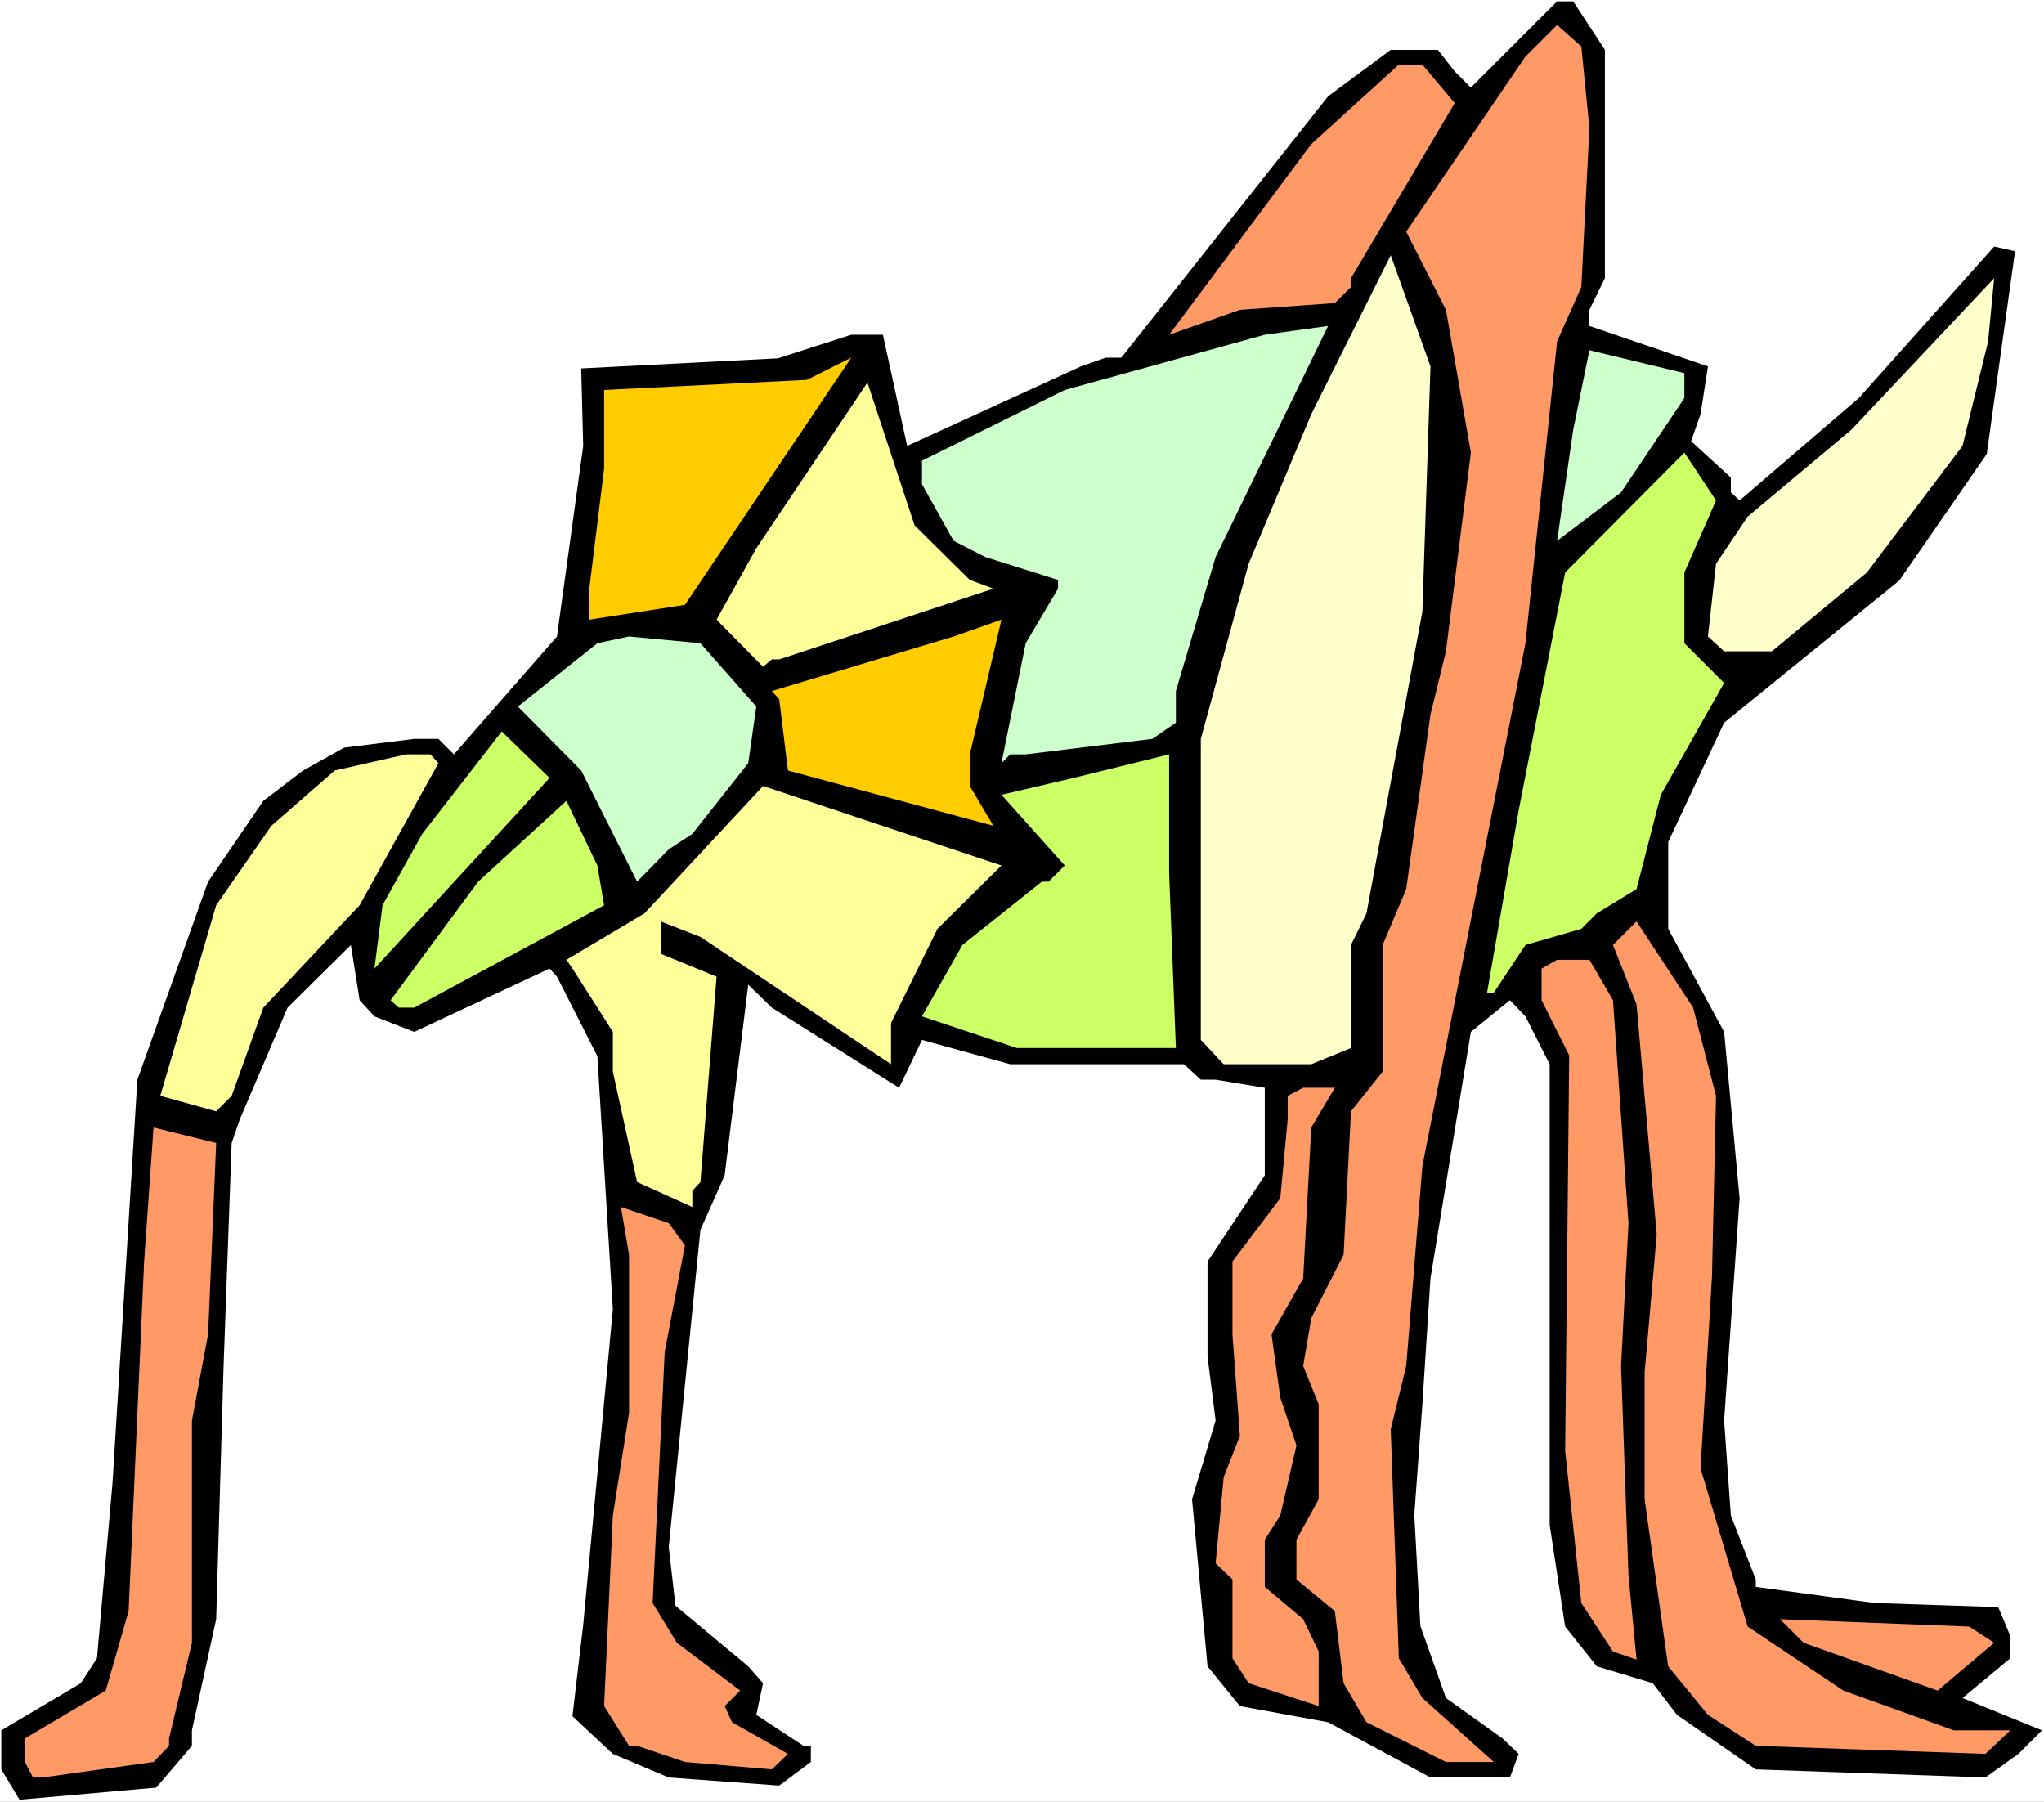 <?xml version="1.0" encoding="UTF-8" standalone="no"?>
<svg
   version="1.0"
   width="129.766mm"
   height="114.384mm"
   id="svg24"
   sodipodi:docname="Bug 027.wmf"
   xmlns:inkscape="http://www.inkscape.org/namespaces/inkscape"
   xmlns:sodipodi="http://sodipodi.sourceforge.net/DTD/sodipodi-0.dtd"
   xmlns="http://www.w3.org/2000/svg"
   xmlns:svg="http://www.w3.org/2000/svg">
  <rect width="100%" height="100%" fill="#808080" stroke="none"/>
  <sodipodi:namedview
     id="namedview24"
     pagecolor="#ffffff"
     bordercolor="#000000"
     borderopacity="0.25"
     inkscape:showpageshadow="2"
     inkscape:pageopacity="0.0"
     inkscape:pagecheckerboard="0"
     inkscape:deskcolor="#d1d1d1"
     inkscape:document-units="mm" />
  <defs
     id="defs1">
    <pattern
       id="WMFhbasepattern"
       patternUnits="userSpaceOnUse"
       width="6"
       height="6"
       x="0"
       y="0" />
  </defs>
  <path
     style="fill:#ffffff;fill-opacity:1;fill-rule:evenodd;stroke:none"
     d="M 0,432.317 H 490.455 V 0 H 0 Z"
     id="path1" />
  <path
     style="fill:#000000;fill-opacity:1;fill-rule:evenodd;stroke:none"
     d="m 385.092,11.959 v 54.787 l -3.717,7.596 v 3.879 l 28.442,9.697 -1.778,11.475 -2.262,6.465 9.534,8.727 v 3.555 l 2.101,1.939 28.603,-24.565 32.482,-36.363 5.01,1.131 -6.787,48.646 -21.008,30.383 -42.016,34.101 -13.413,28.606 v 20.848 l 13.413,24.727 3.717,39.919 -3.717,53.333 1.616,22.788 5.979,15.353 v 1.778 l 28.603,3.879 29.573,0.97 2.909,6.949 v 5.333 l -11.474,9.535 19.069,7.757 -5.656,5.656 -7.918,5.656 -55.106,-1.939 -18.907,-13.091 -5.818,-7.596 -13.413,-4.04 -7.595,-9.535 -3.717,-24.404 V 255.35 l -5.818,-11.475 -3.717,-3.879 -9.373,7.596 -9.696,59.151 -1.939,30.222 -1.939,26.505 1.454,26.666 6.141,17.293 13.574,9.697 3.878,3.717 -2.101,5.656 h -19.069 l -24.563,-13.252 -21.17,-3.879 -7.757,-9.535 -3.717,-40.08 5.656,-18.909 -1.939,-15.353 v -22.788 l 13.736,-20.687 v -21.01 l -11.797,-1.939 h -3.555 l -4.04,-3.717 h -41.693 l -21.17,-5.818 -5.494,11.475 -30.542,-19.232 -5.656,-5.495 -5.656,45.737 -5.818,13.091 -7.595,76.12 1.616,14.06 17.453,14.545 3.555,4.04 -1.616,7.596 11.312,7.434 h 1.778 v 3.879 l -7.595,5.656 -26.502,-1.939 -13.413,-5.656 -9.696,-9.05 2.586,-21.979 7.11,-75.635 -3.717,-60.767 -9.696,-19.07 -1.778,-1.939 -32.482,15.192 -9.534,-3.717 -3.555,-3.879 -2.101,-13.252 -15.19,15.03 -11.474,26.828 -1.939,5.656 -1.939,53.494 -1.778,60.767 -5.818,26.666 v 3.717 l -8.565,10.02 -32.805,2.909 -4.363,-7.273 v -9.374 l 19.069,-11.313 3.878,-5.98 3.717,-41.858 5.979,-96.968 16.968,-47.514 13.251,-19.394 9.534,-7.273 9.858,-5.495 16.806,-2.101 h 5.818 l 3.717,3.717 24.725,-28.282 6.302,-45.737 -0.485,-18.586 47.187,-2.424 17.614,-5.656 h 7.595 l 5.818,26.666 41.693,-19.07 5.979,-2.101 h 3.717 l 49.611,-62.706 15.029,-11.151 h 11.312 l 4.04,5.172 3.878,3.879 20.685,-20.687 h 3.878 z"
     id="path2" />
  <path
     style="fill:#ff9966;fill-opacity:1;fill-rule:evenodd;stroke:none"
     d="m 381.376,30.707 -1.939,38.141 -5.818,13.091 -7.595,72.403 -24.725,125.412 -3.878,47.999 -3.717,15.192 1.939,54.949 5.656,9.535 17.13,15.353 h -11.474 l -19.069,-9.535 -5.494,-9.374 -2.101,-17.293 -9.211,-7.596 v -9.535 l 5.333,-9.697 v -22.788 l -3.717,-9.212 1.939,-11.475 7.757,-15.192 1.778,-34.424 7.595,-9.535 v -30.383 l 5.656,-13.414 5.818,-41.858 3.717,-15.192 5.979,-47.676 -5.979,-34.262 -9.534,-18.747 28.603,-42.02 7.595,-7.596 5.818,5.172 z"
     id="path3" />
  <path
     style="fill:#ff9966;fill-opacity:1;fill-rule:evenodd;stroke:none"
     d="m 349.056,24.727 -24.886,42.02 v 2.101 l -3.878,3.879 -22.786,1.616 -16.968,5.98 34.098,-45.737 21.008,-19.07 h 5.656 z"
     id="path4" />
  <path
     style="fill:#ffffcc;fill-opacity:1;fill-rule:evenodd;stroke:none"
     d="m 341.299,146.745 -9.534,51.393 -3.878,21.01 -3.717,7.596 v 24.727 l -9.534,3.879 h -21.008 l -5.494,-5.818 v -72.241 l 11.474,-42.02 15.029,-35.878 19.069,-38.141 9.534,26.666 z"
     id="path5" />
  <path
     style="fill:#ffffcc;fill-opacity:1;fill-rule:evenodd;stroke:none"
     d="m 470.902,106.988 -22.947,30.383 -22.786,18.909 h -11.474 l -3.878,-3.555 1.939,-17.454 7.595,-11.313 24.886,-20.848 34.259,-36.363 -1.454,15.192 z"
     id="path6" />
  <path
     style="fill:#ccffcc;fill-opacity:1;fill-rule:evenodd;stroke:none"
     d="m 282.153,165.816 v 7.596 l -5.656,3.879 -30.381,3.717 h -3.717 l -2.101,2.101 5.818,-28.767 7.757,-13.091 v -2.101 l -17.453,-5.495 -7.595,-3.879 -7.595,-13.576 v -5.656 l 34.259,-16.969 47.995,-13.252 15.19,-2.101 -26.987,55.434 z"
     id="path7" />
  <path
     style="fill:#ccffcc;fill-opacity:1;fill-rule:evenodd;stroke:none"
     d="m 404.161,95.514 -15.19,22.626 -15.352,11.636 3.878,-26.666 3.878,-19.07 22.786,5.495 z"
     id="path8" />
  <path
     style="fill:#ffcc00;fill-opacity:1;fill-rule:evenodd;stroke:none"
     d="m 141.4,148.685 v -7.434 l 3.555,-28.767 V 93.574 l 48.642,-2.424 10.666,-5.333 -39.915,59.312 z"
     id="path9" />
  <path
     style="fill:#ffff99;fill-opacity:1;fill-rule:evenodd;stroke:none"
     d="m 232.704,139.149 5.656,2.101 -51.389,16.969 h -1.778 l -2.101,1.778 -11.15,-11.313 9.534,-17.131 26.664,-39.757 11.312,34.262 z"
     id="path10" />
  <path
     style="fill:#ccff66;fill-opacity:1;fill-rule:evenodd;stroke:none"
     d="m 404.161,137.372 v 16.969 l 9.534,9.535 -15.19,26.828 -5.818,22.626 -9.534,5.818 -3.717,3.717 -13.413,3.879 -7.595,11.475 h -1.616 l 7.595,-43.797 11.15,-57.05 28.603,-28.767 7.595,11.475 z"
     id="path11" />
  <path
     style="fill:#ffcc00;fill-opacity:1;fill-rule:evenodd;stroke:none"
     d="m 232.704,188.603 5.656,9.535 -49.288,-13.252 -2.101,-17.131 -1.778,-1.939 43.632,-13.091 11.474,-4.04 -7.595,32.323 z"
     id="path12" />
  <path
     style="fill:#ccffcc;fill-opacity:1;fill-rule:evenodd;stroke:none"
     d="m 181.477,169.533 -1.939,13.576 -13.413,16.969 -5.656,3.717 -7.595,7.757 -13.413,-26.666 -15.19,-15.353 19.069,-15.192 7.595,-1.616 17.13,1.616 z"
     id="path13" />
  <path
     style="fill:#ccff66;fill-opacity:1;fill-rule:evenodd;stroke:none"
     d="m 89.849,232.401 1.939,-15.192 9.534,-17.131 19.069,-24.565 11.474,11.151 z"
     id="path14" />
  <path
     style="fill:#ffff99;fill-opacity:1;fill-rule:evenodd;stroke:none"
     d="m 105.201,183.108 -18.907,34.101 -23.109,24.565 -7.595,21.171 -3.717,3.717 -13.413,-3.717 13.413,-45.737 13.251,-19.07 15.19,-13.252 17.13,-3.879 h 5.818 z"
     id="path15" />
  <path
     style="fill:#ccff66;fill-opacity:1;fill-rule:evenodd;stroke:none"
     d="m 282.153,251.471 h -38.138 l -22.786,-7.596 9.696,-17.131 19.069,-15.192 h 1.616 l 3.878,-3.879 -15.19,-16.969 17.291,-4.04 22.947,-5.656 v 28.606 z"
     id="path16" />
  <path
     style="fill:#ffff99;fill-opacity:1;fill-rule:evenodd;stroke:none"
     d="m 224.947,222.865 -11.15,22.626 v 9.858 l -45.733,-30.545 -9.534,-3.717 v 7.757 l 13.413,5.495 -3.878,49.292 -1.939,2.101 v 3.879 l -13.251,-5.98 -5.818,-26.505 v -9.535 l -9.696,-15.192 -1.454,-2.101 18.746,-11.151 28.442,-30.545 57.206,19.07 z"
     id="path17" />
  <path
     style="fill:#ccff66;fill-opacity:1;fill-rule:evenodd;stroke:none"
     d="M 144.955,217.209 99.384,241.774 h -3.717 l -1.939,-1.778 21.008,-28.444 21.17,-19.394 7.434,15.515 z"
     id="path18" />
  <path
     style="fill:#ff9966;fill-opacity:1;fill-rule:evenodd;stroke:none"
     d="m 411.756,262.946 -0.97,43.312 -2.747,46.06 11.312,37.979 22.947,15.353 26.502,9.535 h 13.574 l -5.979,5.656 -55.106,-1.939 -11.474,-7.434 -9.534,-11.636 -5.656,-40.08 v -30.383 l 2.909,-33.131 -4.848,-55.272 -5.656,-14.222 5.656,-5.656 13.574,20.687 z"
     id="path19" />
  <path
     style="fill:#ff9966;fill-opacity:1;fill-rule:evenodd;stroke:none"
     d="m 387.032,239.996 3.717,53.494 -1.778,34.262 1.778,50.262 1.939,20.202 -5.656,-1.939 -7.595,-11.636 -3.878,-36.525 0.97,-94.867 -6.626,-13.252 v -7.596 l 3.717,-2.101 h 7.757 z"
     id="path20" />
  <path
     style="fill:#ff9966;fill-opacity:1;fill-rule:evenodd;stroke:none"
     d="m 314.635,270.541 -1.939,36.201 -7.595,13.414 2.101,15.192 3.878,11.475 -3.878,16.808 -3.717,5.818 v 11.313 l 9.211,7.757 3.717,7.757 v 13.091 l -16.806,-5.495 -3.878,-5.98 v -18.909 l -4.04,-3.879 1.939,-20.687 3.878,-9.858 -1.778,-24.404 v -17.454 l 11.474,-15.192 1.778,-18.909 v -5.656 l 3.717,-1.939 h 7.595 z"
     id="path21" />
  <path
     style="fill:#ff9966;fill-opacity:1;fill-rule:evenodd;stroke:none"
     d="m 49.934,320.157 -3.878,20.687 v 53.333 l -5.494,22.949 v 1.778 l -3.717,3.879 -26.664,3.717 H 7.918 l -1.939,-3.717 v -5.656 l 19.392,-11.475 5.494,-19.07 3.717,-83.878 2.262,-32.161 15.029,3.717 z"
     id="path22" />
  <path
     style="fill:#ff9966;fill-opacity:1;fill-rule:evenodd;stroke:none"
     d="m 164.347,298.824 -4.848,25.535 -2.909,60.282 5.818,9.535 15.19,11.475 -3.717,3.717 1.778,3.879 13.413,7.596 -3.878,3.717 -20.846,-1.778 -11.474,-3.879 h -1.939 l -5.979,-9.535 2.101,-45.737 3.878,-24.565 v -37.979 l -1.939,-11.475 11.474,3.879 z"
     id="path23" />
  <path
     style="fill:#ff9966;fill-opacity:1;fill-rule:evenodd;stroke:none"
     d="m 478.497,394.176 -13.574,11.475 -32.158,-11.475 -5.656,-5.656 45.41,1.778 z"
     id="path24" />
</svg>

